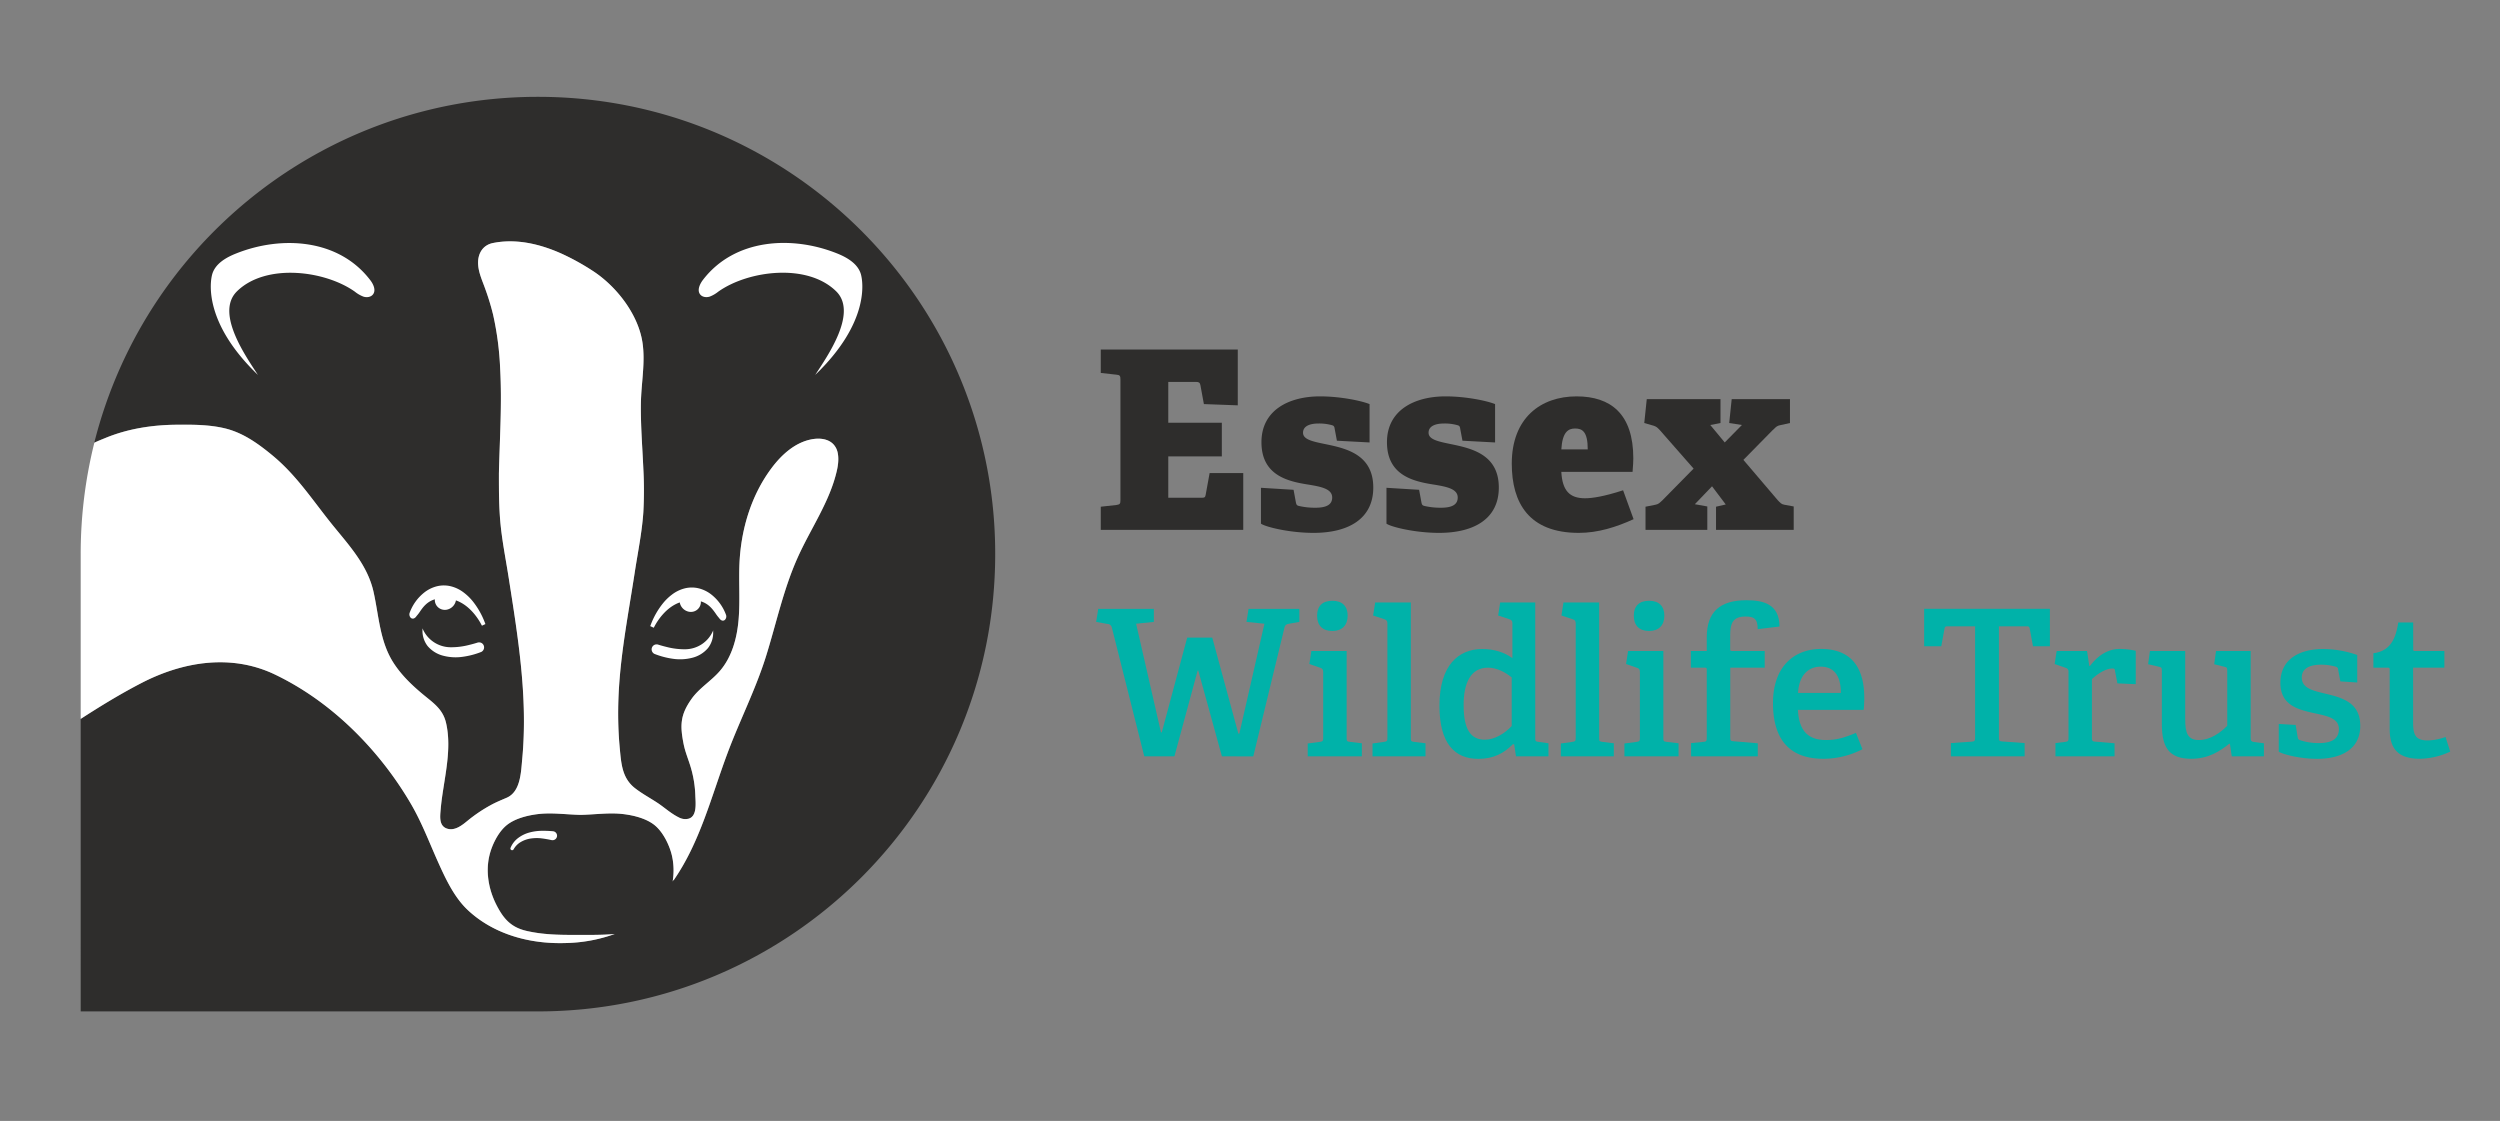<svg id="landscape" xmlns="http://www.w3.org/2000/svg" viewBox="0 0 1673.04 750.15"><rect x="0" y="0" width="1673.04" height="750.15" fill="#808080" stroke="none"/><defs><style>.cls-1{fill:#2e2d2c;}.cls-2{fill:#00b2a9;}.cls-3{fill:#fff;}</style></defs><path class="cls-1" d="M736.65,354.61V339.1l10.5-1.16c2.34-.34,2.67-.84,2.67-3.34V254.09c0-2.51-.33-3.17-2.67-3.34l-10.5-1.17V233.91h91.69v37.35l-22.68-.84-2.33-12.67c-.33-1.66-1-2.16-2.83-2.16H781.83v27.33h35.84v22.51H781.83V333.1h22.33c1.84,0,2.34-.16,2.67-1.83l2.67-14.67H832v38Z"/><path class="cls-1" d="M894.68,294.93l-1.5-8c-.17-1.34-.5-2-1.67-2.34a31.28,31.28,0,0,0-9.17-1.17c-6,0-10.33,1.84-10.33,6.17,0,4.5,6.33,5.84,14.33,7.5,13.84,2.84,32.68,6.67,32.68,29.18,0,21-16.67,30.34-40,30.34-16.17,0-32.17-4-35.17-6.17v-24l21.83,1.34,1.5,8.17c.34,1.83.67,2.33,2.17,2.66a47,47,0,0,0,11,1.17c7.5,0,11.17-2.17,11.17-6.83,0-6-7.83-7.34-17.17-8.84-13.33-2.17-30.17-6.5-30.17-28.17s18.67-30.68,39.17-30.68c13.84,0,27.84,3,33.18,5.17v25.67Z"/><path class="cls-1" d="M978.7,294.93l-1.5-8c-.17-1.34-.5-2-1.67-2.34a31.33,31.33,0,0,0-9.17-1.17c-6,0-10.34,1.84-10.34,6.17,0,4.5,6.34,5.84,14.34,7.5,13.84,2.84,32.67,6.67,32.67,29.18,0,21-16.67,30.34-40,30.34-16.17,0-32.18-4-35.18-6.17v-24l21.84,1.34,1.5,8.17c.33,1.83.67,2.33,2.17,2.66a47,47,0,0,0,11,1.17c7.5,0,11.17-2.17,11.17-6.83,0-6-7.84-7.34-17.17-8.84-13.34-2.17-30.18-6.5-30.18-28.17s18.68-30.68,39.18-30.68c13.84,0,27.84,3,33.17,5.17v25.67Z"/><path class="cls-1" d="M1093.22,347.44c-11.67,5.33-23.84,9.17-36.68,9.17-33.34,0-44.84-20-44.84-46.35,0-30.5,19.34-45,43.34-45,22.84,0,38,11.67,38,41.51,0,1.84-.17,5.17-.5,9h-47.68c.67,12.51,5.5,17.68,15.84,17.68,4.83,0,12.67-1.17,25.5-5.34Zm-30.68-46.68c0-12-3.66-14-8.5-14-4.67,0-8.5,2.5-9.17,14Z"/><path class="cls-1" d="M1148.39,354.61V339.1l6.5-1.5-9.17-12.17-11.5,12,8.34,1.5v15.67h-41.35V339.1l6.67-1.33c2-.33,2.84-1.33,4.5-2.83l21-21.34-22.67-25.84c-1.5-1.5-2-2.17-4-2.84l-6.34-1.83,1.67-16h49.34v16l-6.83,1.33,9.67,11.67,11.5-11.67-8.5-1.33,1.66-16h39v16l-7.5,1.67c-2,.66-2.5,1.83-4.17,3.17l-19.5,19.83,23,27c1.67,1.67,2.34,2.67,4.34,3l6.33,1.17v15.67Z"/><path class="cls-2" d="M817.72,506.15,801.9,448.73h-.41l-15.55,57.42H765.76L744.07,420a3.07,3.07,0,0,0-3-2.45l-7.5-1.36,1.37-8.73h37.23v8.73l-11.87,1.22,16.64,72.7h.55l17-63.42h16.77l17.46,64.23h.68l16.78-73.51-12-1.22,1.37-8.73h34v8.73l-6.82,1.22c-1.91.41-2.59.69-3.14,2.59l-20.87,86.2Z"/><path class="cls-2" d="M875.14,506.15v-8.59l8.18-1.09c1.92-.28,2.19-.69,2.19-2.73V449.82c0-1.5-.41-2.45-1.78-2.86l-7.5-2.59,1.37-8.73h23.59v58.1c0,2.18.14,2.45,2.18,2.73l8,.95v8.73Zm16.51-83.88c-6.55,0-10.23-3.68-10.23-10.23s3.68-10,10.23-10,10.22,3.54,10.22,10S898.05,422.27,891.65,422.27Z"/><path class="cls-2" d="M918.51,506.15v-8.59l7.78-1.09c1.91-.28,2.18-.69,2.18-2.73V417.36c0-1.5-.41-2.45-1.77-2.86l-7.78-2.59,1.37-8.73h23.86v90.56c0,2.18.14,2.45,2.18,2.73l7.64.95v8.73Z"/><path class="cls-2" d="M1014.53,506.15l-1.23-8-.82-.13c-6,6-12.82,9.82-23.18,9.82-15.69,0-26-10.1-26-35.6,0-27.14,12.82-37.91,28.64-37.91,8.18,0,15,2.31,20.18,6.13V417.23c0-1.37-.41-2.32-1.77-2.73l-7.77-2.59,1.36-8.73h23.46v90.56c0,2.18.14,2.45,2.18,2.73l6.68.95v8.73Zm-2.87-52.78c-3.95-3.27-9.81-6.55-15.82-6.55-11.72,0-16.36,10.37-16.36,25,0,16.78,5,23.19,14.18,23.19,6.68,0,13.23-4.1,18-9.14Z"/><path class="cls-2" d="M1044.53,506.15v-8.59l7.78-1.09c1.91-.28,2.18-.69,2.18-2.73V417.36c0-1.5-.41-2.45-1.77-2.86l-7.78-2.59,1.37-8.73h23.86v90.56c0,2.18.14,2.45,2.19,2.73l7.63.95v8.73Z"/><path class="cls-2" d="M1087.09,506.15v-8.59l8.18-1.09c1.91-.28,2.18-.69,2.18-2.73V449.82c0-1.5-.41-2.45-1.77-2.86l-7.5-2.59,1.36-8.73h23.6v58.1c0,2.18.13,2.45,2.18,2.73l8,.95v8.73Zm16.5-83.88c-6.55,0-10.23-3.68-10.23-10.23s3.68-10,10.23-10,10.23,3.54,10.23,10S1110,422.27,1103.59,422.27Z"/><path class="cls-2" d="M1131.69,506.15v-8.87l8.31-.81c1.91-.14,2.19-.69,2.19-2.73V448.19c0-.82,0-1.37-1.09-1.37h-9.55V435.64h10.64V426.5c0-17.05,8.86-24.82,26.59-24.82,11.73,0,22,2.86,22.1,17.59l-14.6,1.78c0-7.1-2.59-8.46-8.18-8.46-8.73,0-10.23,4.91-10.23,12.55v9.14c0,1,0,1.36,1.09,1.36h22v11.18h-23.05v46.51c0,2.18.14,2.59,2.18,2.73l16.23,1.36v8.73Z"/><path class="cls-2" d="M1246.38,501.38a57.21,57.21,0,0,1-26.18,6.41c-25.37,0-33.69-16.23-33.69-37.24,0-24.68,14.32-36.27,32.19-36.27,17.18,0,28.91,9.13,28.91,32.86,0,1.78-.13,5.32-.41,7.91h-44c.68,12.69,5.59,20.19,18.82,20.19,6.69,0,11.87-1.37,20-4.78Zm-14.45-37.65c0-13.36-6.14-17.59-13.5-17.59-7.78,0-14.46,5.18-15.14,17.59Z"/><path class="cls-2" d="M1305.58,506.15v-8.87l14-.95c1.91-.14,2.19-.68,2.19-2.73V419.14h-18.28c-1.5,0-1.91.13-2.18,1.5l-2.18,11.86h-11.46V407.41h84.15V432.5h-11.32l-2.18-11.86c-.28-1.37-.69-1.5-2.19-1.5h-18.41V493.6c0,1.91.14,2.46,2.19,2.59l15,1.09v8.87Z"/><path class="cls-2" d="M1375.54,506.15v-8.87l6.55-.81c1.91-.28,2.18-.69,2.18-2.73V449.82a2.58,2.58,0,0,0-1.77-2.86l-7.5-2.59,1.36-8.73h20.32l1.5,9.95.41.14c4.5-5.86,10.91-11.45,20.05-11.45a50.82,50.82,0,0,1,10.64,1.22v22.37l-12.28-.55-1.63-8.45c-.14-1.23-.41-1.5-1.64-1.5-5.18,0-11,4.5-13.78,7.09V493.6c0,2.18.28,2.59,2.32,2.73l12.82,1.09v8.73Z"/><path class="cls-2" d="M1493.52,506.15l-1.23-8.32-.41-.14c-6,4.78-13.64,10.1-25.5,10.1-14.73,0-19.64-7.51-19.64-23.19V449.14c0-2.18-.14-2.59-2.19-3l-7-1.64,1.23-8.86h23.59v45.55c0,9.14,1.5,14.05,9.14,14.05,7.91,0,14.73-5.18,19-9.55V449.14c0-2.18-.14-2.59-2.19-3l-6.54-1.64,1.22-8.86h23.19v58.1c0,1.77.27,2.45,1.77,2.73l7.09.95v8.73Z"/><path class="cls-2" d="M1566.21,456l-1.5-7.91a2,2,0,0,0-1.5-1.91,36.12,36.12,0,0,0-9.82-1.36c-8.73,0-13,3.13-13,8.59,0,7.23,7.64,8.86,16.23,10.91,10.78,2.59,22.91,5.86,22.91,21.41,0,16.09-13.36,22.1-28.91,22.1-11.73,0-23.18-3.14-25.64-4.78V484.46l11.32.69,1.37,8.32c.27,1.09.41,1.5,1.63,1.9a39.93,39.93,0,0,0,12.28,1.91c8.45,0,13.64-2.45,13.64-9.41,0-7.63-8.73-8.86-17.87-10.91-10.37-2.32-21.28-5.59-21.28-20,0-16.5,13.78-22.63,28.51-22.63a69.44,69.44,0,0,1,22.91,4v18.41Z"/><path class="cls-2" d="M1639.72,503a49.94,49.94,0,0,1-20.18,4.78c-14.32,0-20.32-6.28-20.32-19.78V448.19c0-.82,0-1.37-1.09-1.37h-9.82v-9.68c10.63-1.36,14.86-8.59,16.64-20.59h10v17.73c0,1,0,1.36,1.09,1.36h19.78v11.18H1614.9v37.1c0,8.45,2.18,11.59,9.82,11.59a37.43,37.43,0,0,0,11.87-2.32Z"/><path class="cls-1" d="M666,370.85c0,169-137,306-306,306h-306V481.11h0c13.16-8.51,26.61-16.72,40.54-23.94,28-14.5,60.26-19.77,89.49-5.76,25.48,12.21,47.86,30.49,66.24,51.85a236.32,236.32,0,0,1,24.66,34.53c7.43,12.68,12.33,26,18.35,39.31,4.9,10.86,10.53,22.89,19.19,31.28,15.22,14.74,38.45,23.65,66.41,22.71A102.22,102.22,0,0,0,411.47,625c-6.33.57-12.69.64-19.26.64H385c-11.18,0-21.75-.19-32.63-2.7-10.6-2.44-15.52-8.45-20.07-17.34-5.17-10.13-7.3-21.81-4.79-32.83,1.54-6.76,5.61-15.38,11.13-20.16s14.28-7,21.64-7.86c9.08-1.08,18.64.33,28,.54H389c9.32-.21,18.88-1.62,28-.54,7.35.88,16.11,3.08,21.63,7.86s9.59,13.4,11.13,20.16a44.65,44.65,0,0,1,.42,17.16c.45-1,.64-1.31.64-.82,17.77-25.61,25.06-55.63,36.17-85.34,8.06-21.53,18.74-42.49,25.6-64.35,6.93-22.08,11.71-45,21.21-66.2,8.78-19.62,21.69-37.68,26.36-58.66.89-4,1.32-8.49.24-12.32a11.53,11.53,0,0,0-3.1-5.31c-3.3-3.14-8.32-3.75-12.83-3.11-11.61,1.63-21.15,10.1-28.16,19.5-13.55,18.1-20.33,40.72-21.43,63.3-.6,12.57.46,25.19-.58,37.73s-4.43,25.38-12.7,34.87c-5.78,6.62-13.67,11.3-18.76,18.47-7.66,10.76-7.83,17.78-5.36,30.26,1.06,5.33,3.18,10.24,4.73,15.42a74.65,74.65,0,0,1,3.11,19c.15,4.65,1.36,13.71-4.36,15.51a9.07,9.07,0,0,1-6.62-.78c-5.45-2.68-9.63-6.72-14.69-10-4.9-3.2-10.08-6-14.71-9.6-8.47-6.61-9.18-16-10.13-26.09-.14-1.44-.26-2.87-.38-4.31-3.14-40.51,4.2-74.12,10.34-114,2-13.29,4.85-26.82,5.75-40.23a264.09,264.09,0,0,0,0-29.24c-.65-14.56-1.85-29.12-1.63-43.71.21-13.49,3.13-27.62,1-41-3-19-17.69-37.64-33.51-47.8a158.68,158.68,0,0,0-20.84-11.46c-14.22-6.37-30.1-10.15-45.62-7-6.51,1.3-10,6.58-10,13.21.05,6.19,2.76,11.77,4.8,17.48A164.52,164.52,0,0,1,330,210.62a202.45,202.45,0,0,1,4.75,36.21c1.28,23.38-.29,46.48-.84,69.87,0,11.53,0,22.87,1.12,34.36,1.16,11.65,3.5,23.32,5.32,34.91,6.36,40.5,13.05,80.87,9.16,122-.83,8.72-1.05,21.82-10.4,25.88-3.63,1.58-7.2,3-10.67,4.93a100.41,100.41,0,0,0-15.34,10.32c-3.66,3-8.58,7.09-13.82,5.43-5.71-1.82-4.71-8.38-4.32-13.08s1.06-9.23,1.78-13.82c2.22-14.29,5.13-29.56,1.78-43.92-2.18-9.31-8.61-13.35-15.52-19.11-7.44-6.19-14.54-13-19.76-21.25-9.05-14.19-9.63-31.13-13.2-47.14-3.95-17.72-16-30.79-27.23-44.57-13.3-16.36-24.05-33.32-40.61-47-9.58-7.9-19.72-15.19-32-18.08-10.5-2.47-21.39-2.45-32.11-2.36-16.22.14-32.48,2.64-47.54,8.85-2.29.95-5.06,2-7.44,3.18a305.62,305.62,0,0,1,43.1-96.55C161.2,118.33,254.34,64.8,360,64.8s198.78,53.53,253.78,134.93A304.66,304.66,0,0,1,666,370.85Z"/><path class="cls-3" d="M560.1,314.6c-4.67,21-17.58,39-26.36,58.66-9.5,21.2-14.28,44.12-21.21,66.2-6.86,21.86-17.54,42.82-25.6,64.35-11.11,29.71-18.4,59.73-36.17,85.34,0-.49-.19-.14-.64.82a44.65,44.65,0,0,0-.42-17.16c-1.54-6.76-5.61-15.38-11.13-20.16s-14.28-7-21.63-7.86c-9.08-1.08-18.64.33-28,.54h-.73c-9.32-.21-18.88-1.62-28-.54-7.36.88-16.12,3.08-21.64,7.86s-9.59,13.4-11.13,20.16c-2.51,11-.38,22.7,4.79,32.83,4.55,8.89,9.47,14.9,20.07,17.34,10.88,2.51,21.45,2.7,32.63,2.7h7.2c6.57,0,12.93-.07,19.26-.64a102.22,102.22,0,0,1-32.63,6.05c-28,.94-51.19-8-66.41-22.71C303.77,600,298.14,588,293.24,577.1c-6-13.36-10.92-26.63-18.35-39.31a236.32,236.32,0,0,0-24.66-34.53c-18.38-21.36-40.76-39.64-66.24-51.85-29.23-14-61.51-8.74-89.49,5.76C80.57,464.39,67.12,472.6,54,481.11h0l0-110.27a306.92,306.92,0,0,1,9.14-74.56c2.38-1.14,5.15-2.23,7.44-3.18,15.06-6.21,31.32-8.71,47.54-8.85,10.72-.09,21.61-.11,32.11,2.36,12.28,2.89,22.42,10.18,32,18.08,16.56,13.65,27.31,30.61,40.61,47C234,365.44,246.08,378.51,250,396.23c3.57,16,4.15,32.95,13.2,47.14,5.22,8.21,12.32,15.06,19.76,21.25,6.91,5.76,13.34,9.8,15.52,19.11,3.35,14.36.44,29.63-1.78,43.92-.72,4.59-1.39,9.19-1.78,13.82s-1.39,11.26,4.32,13.08c5.24,1.66,10.16-2.42,13.82-5.43a100.41,100.41,0,0,1,15.34-10.32c3.47-1.91,7-3.35,10.67-4.93,9.35-4.06,9.57-17.16,10.4-25.88,3.89-41.15-2.8-81.52-9.16-122-1.82-11.59-4.16-23.26-5.32-34.91-1.14-11.49-1.12-22.83-1.12-34.36.55-23.39,2.12-46.49.84-69.87A202.45,202.45,0,0,0,330,210.62a164.52,164.52,0,0,0-5.27-17.31c-2-5.71-4.75-11.29-4.8-17.48,0-6.63,3.48-11.91,10-13.21,15.52-3.11,31.4.67,45.62,7a158.68,158.68,0,0,1,20.84,11.46c15.82,10.16,30.5,28.82,33.51,47.8,2.12,13.4-.8,27.53-1,41-.22,14.59,1,29.15,1.63,43.71a264.09,264.09,0,0,1,0,29.24c-.9,13.41-3.71,26.94-5.75,40.23-6.14,39.88-13.48,73.49-10.34,114,.12,1.44.24,2.87.38,4.31.95,10.11,1.66,19.48,10.13,26.09,4.63,3.61,9.81,6.4,14.71,9.6,5.06,3.3,9.24,7.34,14.69,10a9.07,9.07,0,0,0,6.62.78c5.72-1.8,4.51-10.86,4.36-15.51a74.65,74.65,0,0,0-3.11-19c-1.55-5.18-3.67-10.09-4.73-15.42-2.47-12.48-2.3-19.5,5.36-30.26,5.09-7.17,13-11.85,18.76-18.47,8.27-9.49,11.67-22.33,12.7-34.87s0-25.16.58-37.73c1.1-22.58,7.88-45.2,21.43-63.3,7-9.4,16.55-17.87,28.16-19.5,4.51-.64,9.53,0,12.83,3.11a11.53,11.53,0,0,1,3.1,5.31C561.42,306.11,561,310.6,560.1,314.6Z"/><path class="cls-3" d="M249.46,197.2c-1.47,1.7-4.08,2-6.22,1.32a21.1,21.1,0,0,1-5.8-3.36c-20-14.16-59.42-19.2-78.81-.25-.29.29-.57.58-.84.88-13,14.59,6.58,42.48,14.82,55.12C136,215.73,140.66,188.4,142,183.6c2-7.1,9.24-11.31,16.1-14,30.26-12.07,68.44-9.83,89.57,17.73C249.92,190.17,251.85,194.44,249.46,197.2Z"/><path class="cls-3" d="M322.12,436.26a53,53,0,0,1-12.36,3.26,32.68,32.68,0,0,1-12.72-.59,20.29,20.29,0,0,1-10.86-6.57,16.71,16.71,0,0,1-3.45-10.77c0-.36,0-.73,0-1.1a20.47,20.47,0,0,0,18.88,12.66,47,47,0,0,0,11.93-1.45c2-.47,3.94-1,5.88-1.61a3.56,3.56,0,0,1,2.39,0,3.34,3.34,0,0,1,1.84,1.72A3.4,3.4,0,0,1,322.12,436.26Z"/><path class="cls-3" d="M324.39,416.44l.46,1.2-2.33,1.09-.69-1.29c-1.68-3.14-7.33-12.35-16.71-15.65a7.74,7.74,0,0,1-6.24,6.24,6.94,6.94,0,0,1-1.2.1,6.74,6.74,0,0,1-4.12-1.39,6.62,6.62,0,0,1-2.55-4.67,7.87,7.87,0,0,1,0-1c-5.24,1.53-7.94,5.26-10,8.28a25,25,0,0,1-2.05,2.69,3.72,3.72,0,0,0-.3.37,3.79,3.79,0,0,1-1.53,1.38,2,2,0,0,1-2.27-.38,3.25,3.25,0,0,1-.76-3.18h0a30.66,30.66,0,0,1,9.83-13.72,22.54,22.54,0,0,1,8.4-4.15,19.5,19.5,0,0,1,9.77.09,23.48,23.48,0,0,1,8.27,4.11,34.26,34.26,0,0,1,6.1,5.94A52.77,52.77,0,0,1,324.39,416.44Z"/><path class="cls-3" d="M369.59,562.24l-.38,0h0A71.56,71.56,0,0,0,362,561a28,28,0,0,0-7,.18,18.5,18.5,0,0,0-6.48,2.31,12.86,12.86,0,0,0-4.78,4.85h0a1.13,1.13,0,0,1-2.05-1,15.61,15.61,0,0,1,5-6.49,22,22,0,0,1,7.38-3.66A33.27,33.27,0,0,1,362.1,556a77.62,77.62,0,0,1,7.88.27,3,3,0,0,1-.39,6Z"/><path class="cls-3" d="M477.26,422.9a16.66,16.66,0,0,1-3.45,10.79A20.31,20.31,0,0,1,463,440.26a32.86,32.86,0,0,1-12.72.6,53.62,53.62,0,0,1-12.35-3.28,3.38,3.38,0,0,1-1.54-4.42,3.3,3.3,0,0,1,1.84-1.72,3.47,3.47,0,0,1,2.38,0c1.95.61,3.91,1.13,5.88,1.61a47.45,47.45,0,0,0,11.93,1.45,20.43,20.43,0,0,0,18.87-12.65h0a.41.41,0,0,1,0,.11C477.29,422.25,477.25,422.58,477.26,422.9Z"/><path class="cls-3" d="M485.17,414.77a2,2,0,0,1-2.28.38,3.86,3.86,0,0,1-1.53-1.38,2.84,2.84,0,0,0-.3-.37,25.16,25.16,0,0,1-2.05-2.7c-2.1-3-4.81-6.73-10-8.26a7.69,7.69,0,0,1,0,1,6.64,6.64,0,0,1-6.67,6.06,8.09,8.09,0,0,1-1.2-.1,7.75,7.75,0,0,1-6.24-6.25c-9.37,3.31-15,12.52-16.71,15.66l-.69,1.29L435.14,419l.47-1.2a52.47,52.47,0,0,1,7.93-13.91,34.26,34.26,0,0,1,6.1-5.94,23.68,23.68,0,0,1,8.27-4.12,19.65,19.65,0,0,1,9.78-.08,22.58,22.58,0,0,1,8.39,4.15,30.75,30.75,0,0,1,9.84,13.72A3.24,3.24,0,0,1,485.17,414.77Z"/><path class="cls-3" d="M545.54,250.9c8.24-12.64,27.82-40.53,14.83-55.12-.27-.3-.55-.59-.85-.88-19.38-19-58.8-13.91-78.8.25a21.25,21.25,0,0,1-5.8,3.36c-2.15.66-4.76.38-6.23-1.32-2.39-2.76-.46-7,1.76-9.92,21.14-27.56,59.32-29.8,89.58-17.73,6.86,2.73,14.07,6.94,16.1,14C577.5,188.39,582.18,215.72,545.54,250.9Z"/></svg>